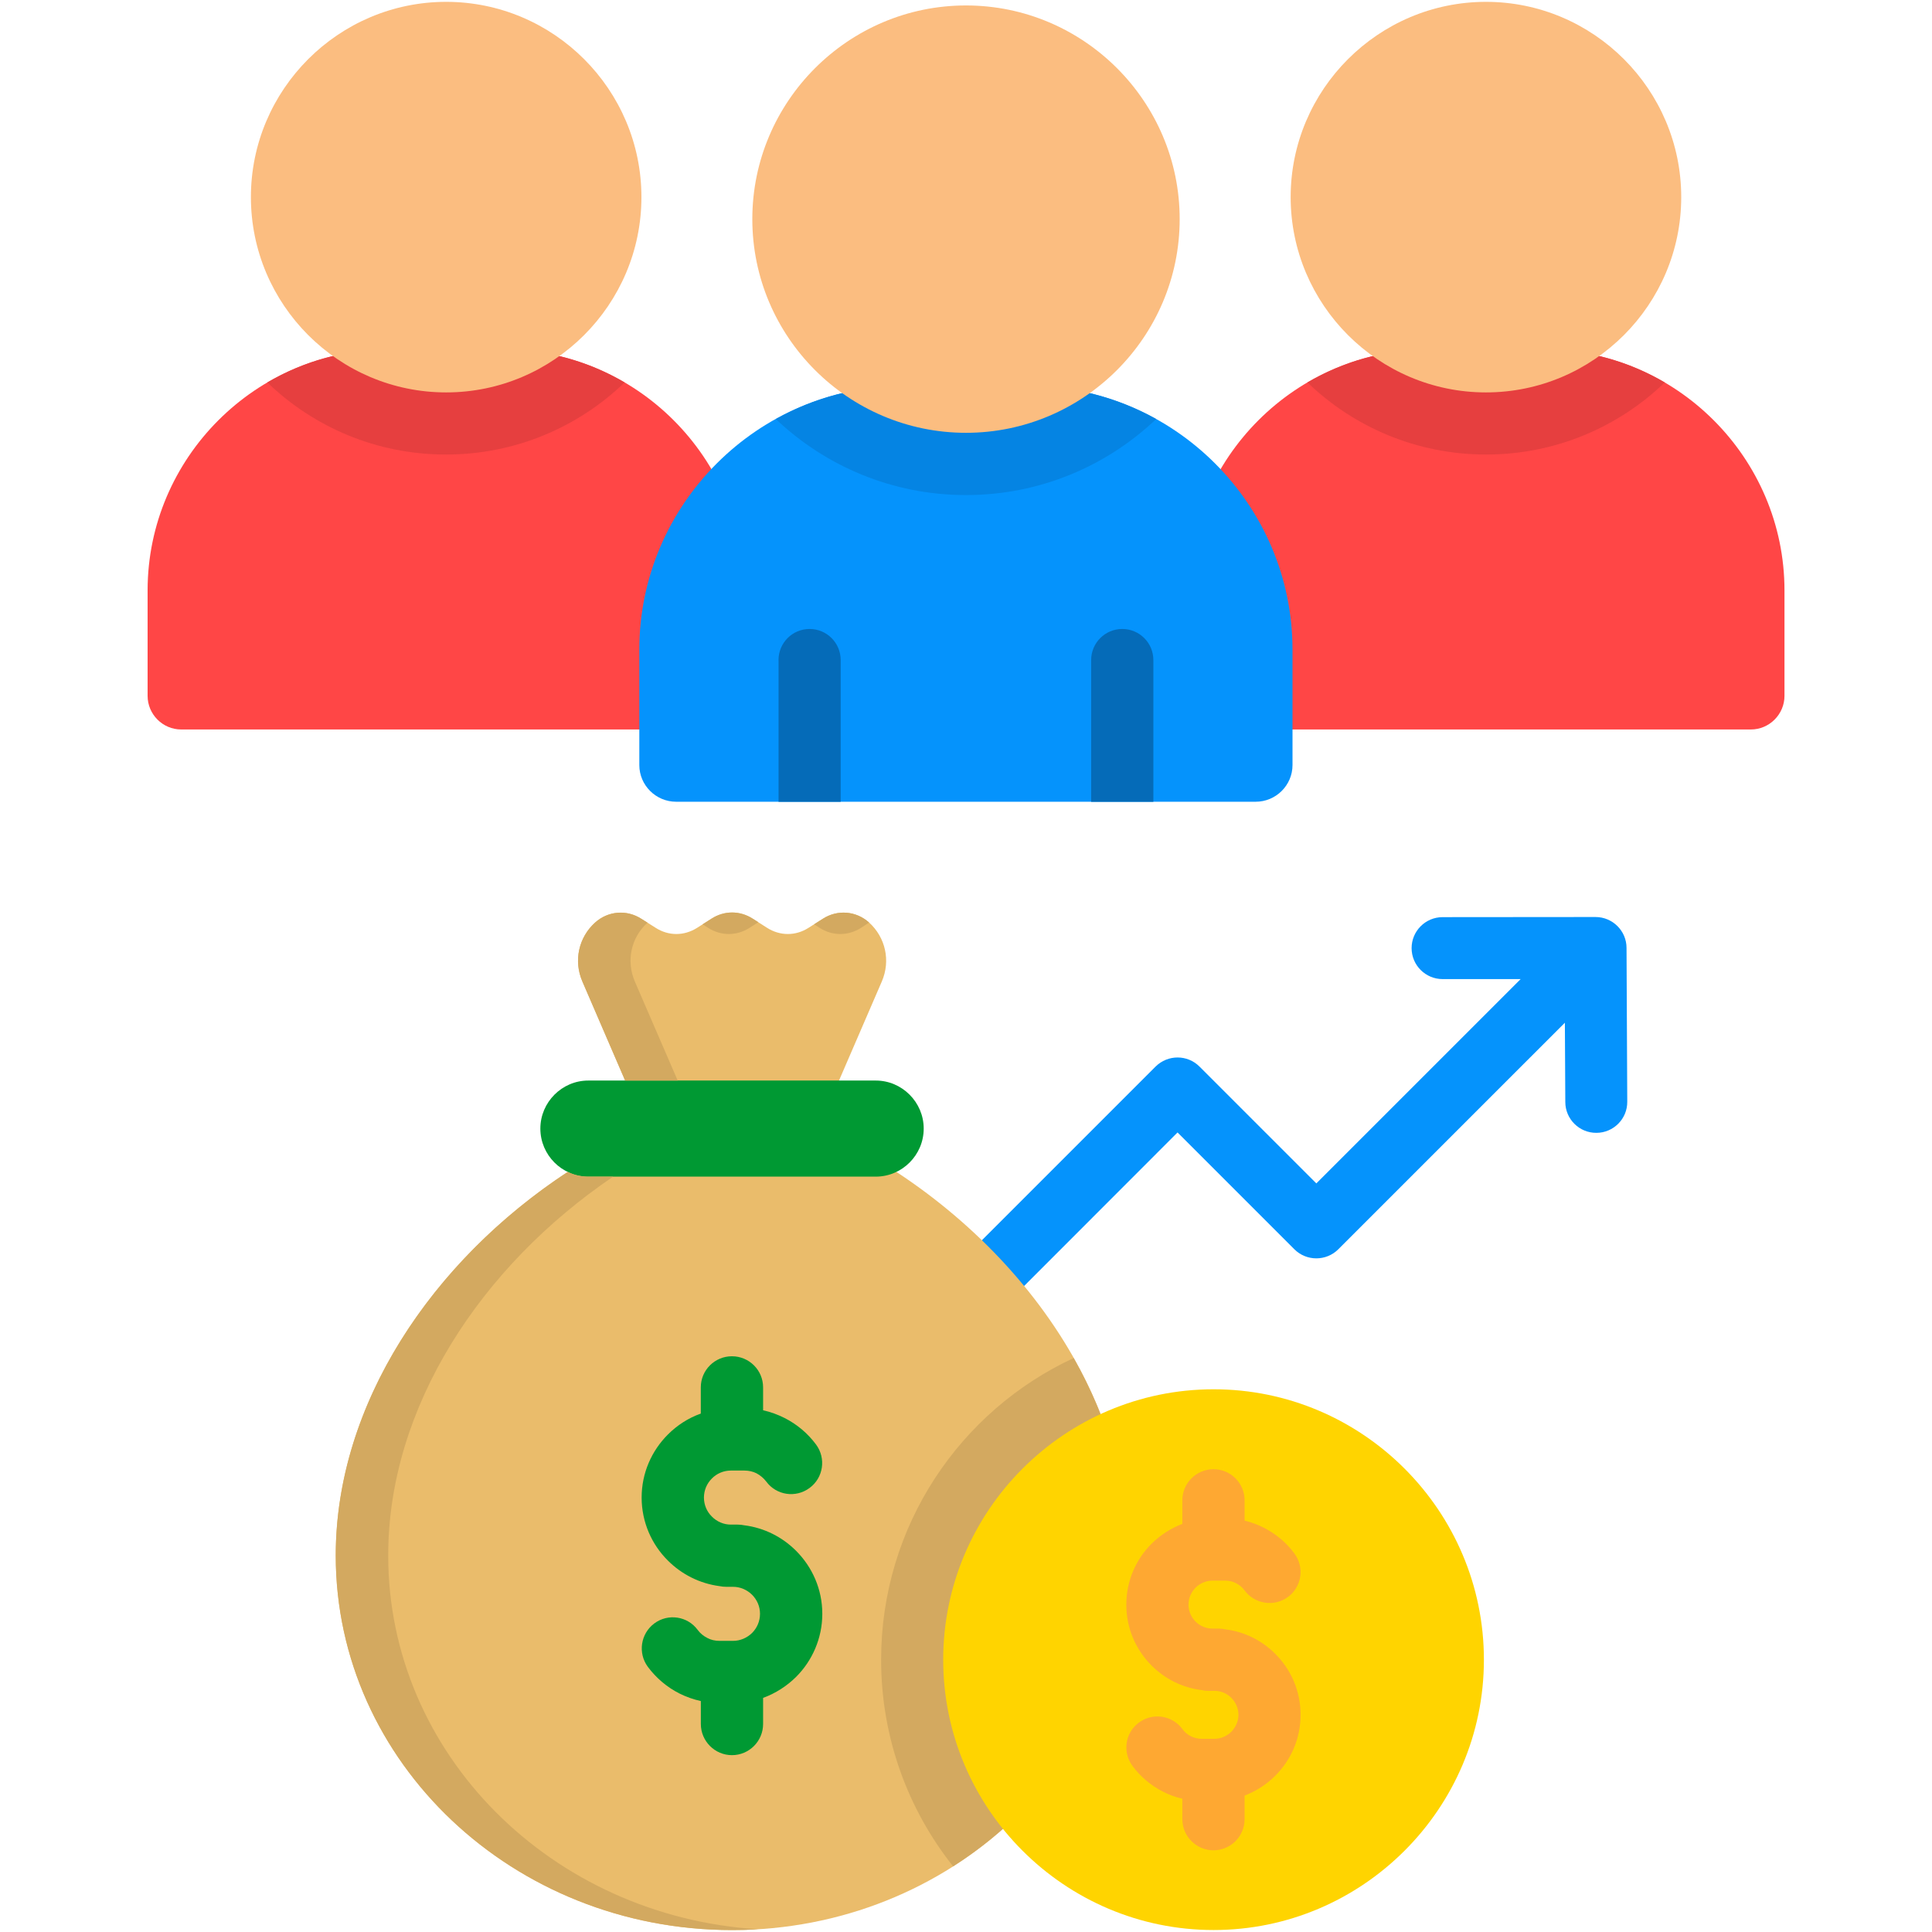 <svg width="45" height="45" viewBox="0 0 45 45" fill="none" xmlns="http://www.w3.org/2000/svg">
<path d="M22.511 31.297C22.229 31.579 21.769 31.579 21.487 31.297C21.419 31.23 21.366 31.15 21.329 31.062C21.292 30.974 21.273 30.879 21.273 30.784C21.273 30.689 21.292 30.594 21.329 30.506C21.366 30.418 21.419 30.338 21.487 30.271L26.915 24.843C27.2 24.56 27.657 24.56 27.939 24.843L30.66 27.564L35.419 22.805H33.601C33.203 22.805 32.879 22.482 32.879 22.084C32.879 21.685 33.203 21.362 33.601 21.362L37.163 21.359C37.561 21.359 37.885 21.683 37.885 22.078L37.902 25.662C37.905 26.06 37.581 26.386 37.183 26.386C36.785 26.389 36.459 26.065 36.459 25.667L36.449 23.821L31.172 29.098C30.89 29.38 30.43 29.38 30.148 29.098L27.427 26.377L22.511 31.297Z" fill="#0593FC"/>
<path fill-rule="evenodd" clip-rule="evenodd" d="M17.05 44.955C11.952 44.955 7.82 41.048 7.82 36.231C7.82 32.07 10.949 28.163 15.043 26.288L13.565 22.861C13.355 22.376 13.48 21.832 13.86 21.488C14.163 21.215 14.597 21.18 14.94 21.401L15.272 21.611C15.572 21.803 15.934 21.803 16.237 21.611L16.571 21.398C16.871 21.206 17.233 21.206 17.533 21.398L17.867 21.611C18.17 21.803 18.532 21.803 18.832 21.611L19.163 21.401C19.507 21.18 19.941 21.216 20.244 21.488C20.623 21.832 20.749 22.376 20.539 22.861L19.058 26.288C23.155 28.164 26.284 32.07 26.284 36.231C26.283 41.048 22.15 44.955 17.05 44.955Z" fill="#EABC6B"/>
<path fill-rule="evenodd" clip-rule="evenodd" d="M25.008 31.631C25.814 33.058 26.28 34.623 26.28 36.23C26.28 39.246 24.66 41.905 22.2 43.471C21.15 42.149 20.523 40.475 20.523 38.658C20.523 35.545 22.359 32.86 25.008 31.631Z" fill="#D3A960"/>
<path fill-rule="evenodd" clip-rule="evenodd" d="M13.702 25.168H20.398C21.012 25.168 21.515 25.673 21.515 26.287C21.515 26.903 21.012 27.406 20.398 27.406H13.702C13.089 27.406 12.586 26.903 12.586 26.287C12.586 25.673 13.089 25.168 13.702 25.168Z" fill="#009933"/>
<path d="M17.774 40.155C17.774 40.556 17.448 40.881 17.049 40.881C16.65 40.881 16.324 40.555 16.324 40.155V39.621C16.151 39.583 15.984 39.524 15.826 39.445C15.536 39.299 15.282 39.083 15.089 38.823C14.853 38.502 14.92 38.051 15.241 37.812C15.561 37.575 16.013 37.642 16.25 37.963C16.308 38.043 16.389 38.109 16.478 38.153C16.56 38.197 16.656 38.219 16.76 38.219H17.073C17.245 38.219 17.402 38.147 17.517 38.035C17.632 37.92 17.702 37.762 17.702 37.588C17.702 37.416 17.632 37.26 17.517 37.145C17.402 37.031 17.244 36.96 17.073 36.96H16.917C16.863 36.96 16.811 36.955 16.76 36.944C16.294 36.883 15.874 36.667 15.556 36.348C15.179 35.974 14.945 35.453 14.945 34.88C14.945 34.308 15.179 33.79 15.556 33.413C15.771 33.197 16.033 33.028 16.323 32.925V32.314C16.323 31.913 16.649 31.59 17.048 31.59C17.448 31.59 17.774 31.913 17.774 32.314V32.848C17.948 32.886 18.115 32.948 18.272 33.027C18.562 33.173 18.816 33.386 19.009 33.648C19.245 33.969 19.178 34.421 18.857 34.657C18.537 34.896 18.085 34.83 17.848 34.509C17.787 34.429 17.709 34.363 17.62 34.316C17.538 34.275 17.442 34.252 17.338 34.252H17.025C16.852 34.252 16.694 34.322 16.581 34.437C16.523 34.495 16.476 34.564 16.444 34.64C16.413 34.716 16.396 34.798 16.396 34.88C16.396 35.053 16.466 35.212 16.581 35.324C16.639 35.383 16.708 35.43 16.784 35.462C16.86 35.495 16.942 35.511 17.025 35.511H17.181C17.235 35.511 17.287 35.517 17.335 35.527C17.804 35.586 18.223 35.802 18.542 36.121C18.919 36.498 19.153 37.016 19.153 37.588C19.153 38.16 18.919 38.682 18.542 39.059C18.326 39.272 18.065 39.441 17.774 39.547V40.155Z" fill="#009933"/>
<path fill-rule="evenodd" clip-rule="evenodd" d="M28.267 44.954C31.734 44.954 34.563 42.126 34.563 38.658C34.563 35.188 31.735 32.359 28.267 32.359C24.797 32.359 21.969 35.188 21.969 38.658C21.968 42.126 24.797 44.954 28.267 44.954Z" fill="#FFD400"/>
<path d="M28.989 42.371C28.989 42.772 28.663 43.097 28.265 43.097C27.864 43.097 27.539 42.771 27.539 42.371V41.896C27.383 41.86 27.232 41.805 27.09 41.732C26.807 41.588 26.563 41.383 26.378 41.132C26.14 40.811 26.206 40.359 26.527 40.123C26.603 40.066 26.69 40.025 26.782 40.001C26.874 39.978 26.97 39.973 27.064 39.987C27.158 40.001 27.248 40.033 27.329 40.082C27.411 40.13 27.482 40.195 27.539 40.271C27.59 40.343 27.659 40.402 27.739 40.441C27.814 40.479 27.898 40.5 27.99 40.5H28.286C28.44 40.5 28.578 40.435 28.681 40.335C28.781 40.232 28.846 40.094 28.846 39.94C28.846 39.789 28.781 39.647 28.681 39.547C28.63 39.495 28.568 39.453 28.5 39.425C28.432 39.397 28.359 39.382 28.286 39.383H28.139C28.085 39.383 28.034 39.377 27.985 39.365C27.533 39.309 27.128 39.1 26.822 38.793C26.636 38.607 26.487 38.386 26.386 38.143C26.285 37.9 26.234 37.639 26.234 37.376C26.234 36.821 26.458 36.321 26.822 35.956C27.025 35.756 27.269 35.597 27.539 35.494V34.945C27.539 34.544 27.865 34.221 28.265 34.221C28.663 34.221 28.989 34.544 28.989 34.945V35.419C29.145 35.456 29.297 35.512 29.438 35.584C29.72 35.728 29.965 35.933 30.149 36.184C30.206 36.26 30.247 36.347 30.27 36.439C30.294 36.531 30.299 36.627 30.285 36.721C30.271 36.815 30.239 36.905 30.19 36.987C30.141 37.068 30.077 37.139 30 37.196C29.68 37.432 29.228 37.365 28.989 37.045C28.938 36.973 28.869 36.916 28.788 36.875C28.714 36.836 28.629 36.816 28.537 36.816H28.242C28.088 36.816 27.949 36.88 27.846 36.98C27.746 37.083 27.682 37.222 27.682 37.376C27.682 37.527 27.746 37.669 27.846 37.769C27.898 37.821 27.96 37.862 28.028 37.891C28.096 37.919 28.168 37.933 28.242 37.933H28.389C28.442 37.933 28.494 37.941 28.542 37.951C28.994 38.007 29.399 38.215 29.705 38.523C30.07 38.885 30.293 39.388 30.293 39.94C30.293 40.494 30.07 40.994 29.705 41.359C29.502 41.562 29.258 41.72 28.989 41.822V42.371Z" fill="#FEA832"/>
<path fill-rule="evenodd" clip-rule="evenodd" d="M35.953 8.141H33.273C30.188 8.141 27.662 10.667 27.662 13.752V16.208C27.662 16.637 28.014 16.991 28.445 16.991H40.781C41.212 16.991 41.564 16.637 41.564 16.208V13.752C41.564 10.666 39.038 8.141 35.953 8.141ZM11.728 8.141H9.048C5.963 8.141 3.438 10.667 3.438 13.752V16.208C3.438 16.637 3.789 16.991 4.221 16.991H16.556C16.985 16.991 17.339 16.637 17.339 16.208V13.752C17.339 10.666 14.814 8.141 11.728 8.141Z" fill="#FF4646"/>
<path fill-rule="evenodd" clip-rule="evenodd" d="M11.727 8.141H9.047C8.055 8.14 7.081 8.405 6.227 8.908C7.305 9.948 8.77 10.587 10.387 10.587C12.002 10.587 13.47 9.948 14.548 8.908C13.717 8.42 12.754 8.141 11.727 8.141Z" fill="#E63F3F"/>
<path fill-rule="evenodd" clip-rule="evenodd" d="M10.392 9.14C12.897 9.14 14.94 7.096 14.94 4.591C14.94 2.086 12.897 0.043 10.392 0.043C7.887 0.043 5.844 2.086 5.844 4.591C5.844 7.096 7.887 9.14 10.392 9.14Z" fill="#FBBD80"/>
<path fill-rule="evenodd" clip-rule="evenodd" d="M23.964 8.99H21.032C17.655 8.99 14.891 11.754 14.891 15.132V17.82C14.891 18.289 15.276 18.674 15.748 18.674H29.248C29.72 18.674 30.105 18.289 30.105 17.82V15.132C30.105 11.755 27.341 8.99 23.964 8.99Z" fill="#0593FC"/>
<path fill-rule="evenodd" clip-rule="evenodd" d="M23.966 8.99H21.035C19.962 8.99 18.951 9.27 18.07 9.76C19.223 10.856 20.784 11.531 22.5 11.531C24.217 11.531 25.777 10.856 26.93 9.76C26.024 9.255 25.003 8.99 23.966 8.99Z" fill="#0584E3"/>
<path fill-rule="evenodd" clip-rule="evenodd" d="M22.5 10.081C25.241 10.081 27.477 7.845 27.477 5.103C27.477 2.362 25.241 0.127 22.5 0.127C19.759 0.127 17.523 2.363 17.523 5.104C17.523 7.846 19.759 10.081 22.5 10.081Z" fill="#FBBD80"/>
<path d="M18.133 15.375C18.133 14.974 18.456 14.65 18.857 14.65C19.258 14.65 19.581 14.974 19.581 15.375V18.676H18.134V15.375H18.133ZM25.416 18.676H26.864V15.375C26.864 14.974 26.54 14.65 26.14 14.65C25.739 14.65 25.415 14.974 25.415 15.375V18.676H25.416Z" fill="#056BB8"/>
<path fill-rule="evenodd" clip-rule="evenodd" d="M35.953 8.141H33.273C32.247 8.141 31.285 8.42 30.453 8.908C31.532 9.948 32.999 10.587 34.614 10.587C36.228 10.587 37.696 9.948 38.775 8.908C37.943 8.42 36.981 8.141 35.953 8.141Z" fill="#E63F3F"/>
<path fill-rule="evenodd" clip-rule="evenodd" d="M34.611 9.14C37.116 9.14 39.159 7.096 39.159 4.591C39.159 2.086 37.116 0.043 34.611 0.043C32.106 0.043 30.062 2.086 30.062 4.591C30.062 7.096 32.106 9.14 34.611 9.14Z" fill="#FBBD80"/>
<path fill-rule="evenodd" clip-rule="evenodd" d="M17.663 44.937C12.848 44.639 9.042 40.856 9.042 36.231C9.042 32.773 11.203 29.493 14.28 27.407H13.703C13.531 27.407 13.369 27.368 13.223 27.296C10.055 29.377 7.82 32.712 7.82 36.231C7.82 41.048 11.953 44.955 17.05 44.955C17.258 44.956 17.461 44.95 17.663 44.937ZM13.565 22.862L14.561 25.169H15.785L14.787 22.862C14.578 22.377 14.702 21.832 15.082 21.491L14.94 21.402C14.597 21.181 14.162 21.217 13.86 21.489C13.48 21.832 13.354 22.377 13.565 22.862ZM16.365 21.529L16.493 21.611C16.794 21.803 17.158 21.803 17.458 21.611L17.664 21.48L17.533 21.398C17.233 21.206 16.871 21.206 16.571 21.398L16.365 21.529ZM20.243 21.488C19.94 21.215 19.506 21.18 19.163 21.401L18.962 21.529L19.09 21.611C19.391 21.803 19.752 21.803 20.056 21.611L20.243 21.488Z" fill="#D3A960"/>
</svg>
